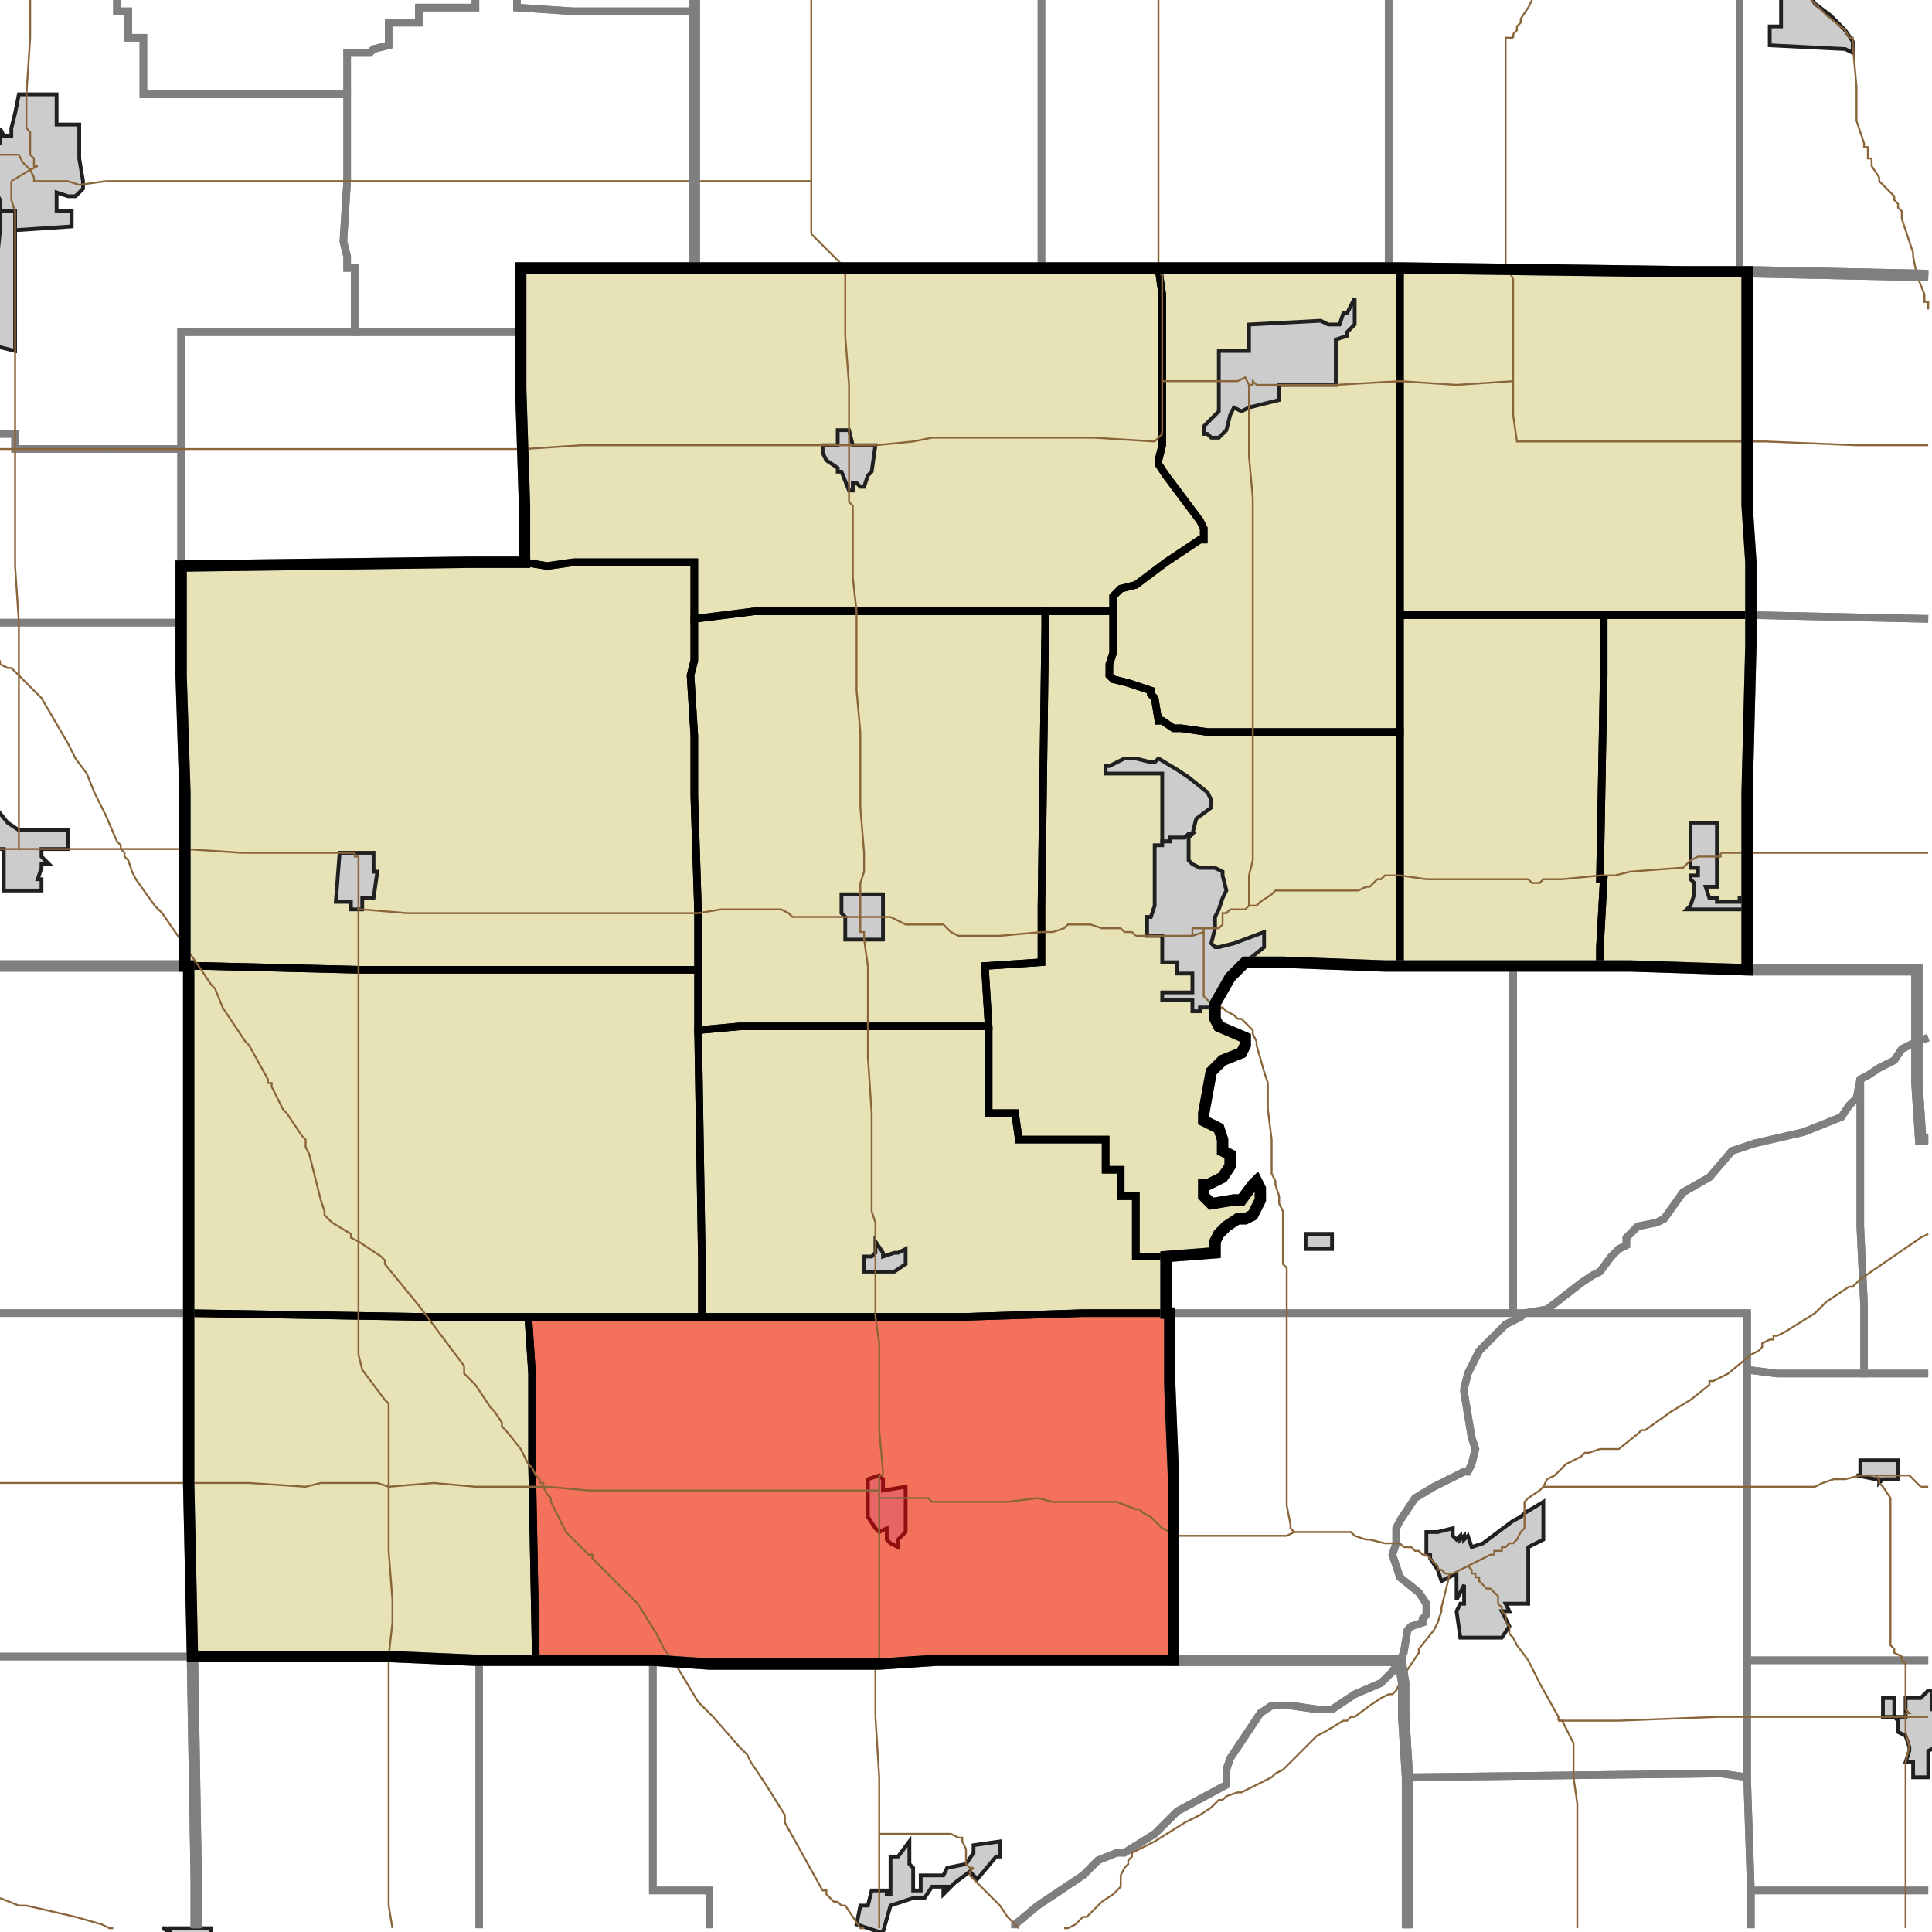 <?xml version="1.0" encoding="UTF-8"?>
<svg version="1.1" width="512" height="512" xmlns="http://www.w3.org/2000/svg" xmlns:xlink="http://www.w3.org/1999/xlink">

<!-- START LAYER target_county -->

<!-- START LAYER target_county_townships -->
<path fill="#e8e2b7" d="M 276 71 L 307 71 L 308 78 L 308 118 L 307 122 L 307 123 L 309 126 L 318 138 L 319 140 L 319 143 L 318 143 L 309 149 L 301 155 L 297 156 L 295 158 L 295 162 L 200 162 L 184 164 L 184 149 L 152 149 L 145 150 L 139 149 L 139 134 L 138 103 L 138 71 L 276 71 z"/>
<path fill="#e8e2b7" d="M 323 71 L 371 71 L 371 194 L 320 194 L 313 193 L 311 193 L 308 191 L 307 191 L 306 185 L 305 184 L 305 183 L 299 181 L 295 180 L 294 179 L 294 176 L 295 173 L 295 158 L 297 156 L 301 155 L 309 149 L 318 143 L 319 143 L 319 140 L 318 138 L 309 126 L 307 123 L 307 122 L 308 118 L 308 78 L 307 71 L 323 71 z"/>
<path fill="#e8e2b7" d="M 461 72 L 463 72 L 463 134 L 464 149 L 464 163 L 371 163 L 371 71 L 446 72 L 461 72 z"/>
<path fill="#e8e2b7" d="M 152 149 L 184 149 L 184 175 L 183 179 L 184 195 L 184 211 L 185 242 L 185 257 L 95 257 L 54 256 L 49 256 L 49 210 L 48 179 L 48 150 L 124 149 L 139 149 L 145 150 L 152 149 z"/>
<path fill="#e8e2b7" d="M 277 162 L 277 166 L 276 240 L 276 255 L 261 256 L 262 272 L 196 272 L 185 273 L 185 242 L 184 211 L 184 195 L 183 179 L 184 175 L 184 164 L 200 162 L 277 162 z"/>
<path fill="#e8e2b7" d="M 295 162 L 295 173 L 294 176 L 294 179 L 295 180 L 299 181 L 305 183 L 305 184 L 306 185 L 307 191 L 308 191 L 311 193 L 313 193 L 320 194 L 371 194 L 371 256 L 367 256 L 340 255 L 330 255 L 326 259 L 322 266 L 322 270 L 323 272 L 330 275 L 330 277 L 329 279 L 324 281 L 321 284 L 319 295 L 319 297 L 323 299 L 324 302 L 324 305 L 326 306 L 326 309 L 324 312 L 320 314 L 319 314 L 319 317 L 321 319 L 327 318 L 329 318 L 332 314 L 333 313 L 334 315 L 334 318 L 332 322 L 330 323 L 328 323 L 325 325 L 323 327 L 322 329 L 322 332 L 309 333 L 301 333 L 301 317 L 297 317 L 297 310 L 293 310 L 293 302 L 270 302 L 269 295 L 262 295 L 262 272 L 261 256 L 276 255 L 276 240 L 277 166 L 277 162 L 295 162 z"/>
<path fill="#e8e2b7" d="M 376 163 L 425 163 L 425 179 L 424 233 L 425 233 L 424 251 L 424 256 L 371 256 L 371 163 L 376 163 z"/>
<path fill="#e8e2b7" d="M 425 163 L 464 163 L 464 171 L 463 210 L 463 257 L 432 256 L 424 256 L 424 251 L 425 233 L 424 233 L 425 179 L 425 163 z"/>
<path fill="#e8e2b7" d="M 54 256 L 95 257 L 185 257 L 185 273 L 186 334 L 186 349 L 112 349 L 50 348 L 50 256 L 54 256 z"/>
<path fill="#e8e2b7" d="M 262 272 L 262 295 L 269 295 L 270 302 L 293 302 L 293 310 L 297 310 L 297 317 L 301 317 L 301 333 L 309 333 L 309 348 L 287 348 L 255 349 L 186 349 L 186 334 L 185 273 L 196 272 L 262 272 z"/>
<path fill="#e8e2b7" d="M 112 349 L 140 349 L 141 364 L 141 388 L 142 440 L 126 440 L 103 439 L 51 439 L 50 393 L 50 348 L 112 349 z"/>
<path fill="#e8e2b7" d="M 309 348 L 310 348 L 310 367 L 311 392 L 311 440 L 248 440 L 233 441 L 188 441 L 173 440 L 142 440 L 141 388 L 141 364 L 140 349 L 255 349 L 287 348 L 309 348 z"/>

<!-- START LAYER IL-places -->

<!-- START LAYER KY-places -->

<!-- START LAYER MI-places -->

<!-- START LAYER OH-places -->

<!-- START LAYER IN-places -->
<path fill="#cccccc" stroke="#202020" stroke-width="1" d="M 479 -2 L 481 1 L 485 4 L 489 8 L 491 11 L 491 14 L 489 13 L 469 12 L 469 7 L 472 7 L 472 -2 L 479 -2 z"/>
<path fill="#cccccc" stroke="#202020" stroke-width="1" d="M 7 25 L 15 25 L 15 33 L 21 33 L 21 42 L 22 48 L 22 50 L 20 52 L 18 52 L 15 51 L 15 56 L 19 56 L 19 60 L 4 61 L 4 56 L 0 56 L 0 53 L -2 49 L -2 38 L 0 38 L 0 34 L 1 36 L 3 36 L 3 34 L 4 30 L 5 25 L 7 25 z"/>
<path fill="#cccccc" stroke="#202020" stroke-width="1" d="M 4 59 L 4 93 L 0 92 L -2 91 L -2 71 L -1 71 L 0 61 L 0 56 L 4 56 L 4 59 z"/>
<path fill="#cccccc" stroke="#202020" stroke-width="1" d="M 359 80 L 359 86 L 357 88 L 357 89 L 354 90 L 354 102 L 339 102 L 339 106 L 331 108 L 329 109 L 327 108 L 326 110 L 325 114 L 323 116 L 321 116 L 320 115 L 319 115 L 319 113 L 323 109 L 323 93 L 331 93 L 331 86 L 350 85 L 352 86 L 355 86 L 356 83 L 357 83 L 359 79 L 359 80 z"/>
<path fill="#cccccc" stroke="#202020" stroke-width="1" d="M 218 120 L 218 118 L 222 118 L 222 114 L 225 114 L 226 118 L 232 118 L 231 125 L 230 126 L 229 129 L 228 129 L 227 128 L 226 128 L 226 130 L 225 130 L 223 125 L 222 125 L 222 124 L 219 122 L 218 120 z"/>
<path fill="#cccccc" stroke="#202020" stroke-width="1" d="M 306 202 L 307 201 L 312 204 L 315 206 L 320 210 L 321 212 L 321 214 L 317 217 L 316 221 L 315 221 L 314 222 L 310 222 L 310 223 L 308 223 L 308 205 L 293 205 L 293 203 L 294 203 L 298 201 L 301 201 L 305 202 L 306 202 z"/>
<path fill="#cccccc" stroke="#202020" stroke-width="1" d="M 5 220 L 18 220 L 18 225 L 11 225 L 11 227 L 13 229 L 11 229 L 11 230 L 10 233 L 11 233 L 11 236 L 1 236 L 1 225 L -2 225 L -2 213 L 2 218 L 5 220 z"/>
<path fill="#cccccc" stroke="#202020" stroke-width="1" d="M 455 226 L 455 235 L 452 235 L 453 238 L 455 238 L 455 239 L 461 239 L 461 238 L 463 238 L 463 241 L 447 241 L 448 240 L 449 237 L 449 234 L 448 233 L 448 232 L 450 232 L 450 230 L 448 230 L 448 218 L 455 218 L 455 226 z"/>
<path fill="#cccccc" stroke="#202020" stroke-width="1" d="M 316 221 L 315 222 L 315 228 L 316 229 L 318 230 L 322 230 L 324 231 L 324 232 L 325 236 L 324 238 L 323 241 L 322 243 L 322 246 L 321 250 L 322 251 L 323 251 L 327 250 L 335 247 L 335 251 L 330 255 L 326 259 L 322 266 L 322 267 L 318 267 L 318 268 L 316 268 L 316 265 L 308 265 L 308 263 L 316 263 L 316 258 L 312 258 L 312 255 L 308 255 L 308 248 L 304 248 L 304 243 L 305 243 L 306 240 L 306 224 L 308 224 L 308 223 L 310 223 L 310 222 L 314 222 L 315 221 L 316 221 z"/>
<path fill="#cccccc" stroke="#202020" stroke-width="1" d="M 94 226 L 99 226 L 99 231 L 100 231 L 99 238 L 96 238 L 96 241 L 93 241 L 93 239 L 89 239 L 90 226 L 94 226 z"/>
<path fill="#cccccc" stroke="#202020" stroke-width="1" d="M 229 237 L 234 237 L 234 249 L 224 249 L 224 243 L 223 242 L 223 237 L 229 237 z"/>
<path fill="#cccccc" stroke="#202020" stroke-width="1" d="M 349 327 L 353 327 L 353 331 L 346 331 L 346 327 L 349 327 z"/>
<path fill="#cccccc" stroke="#202020" stroke-width="1" d="M 234 332 L 234 333 L 237 332 L 238 332 L 240 331 L 240 335 L 237 337 L 229 337 L 229 333 L 231 333 L 232 332 L 232 329 L 234 332 z"/>
<path fill="#cccccc" stroke="#202020" stroke-width="1" d="M 493 388 L 493 387 L 503 387 L 503 392 L 499 392 L 498 393 L 498 392 L 497 392 L 492 391 L 493 391 L 493 388 z"/>
<path fill="#cccccc" stroke="#202020" stroke-width="1" d="M 240 402 L 240 406 L 238 408 L 238 410 L 236 409 L 235 408 L 235 405 L 233 406 L 232 405 L 230 402 L 230 392 L 233 391 L 234 392 L 234 395 L 240 394 L 240 402 z"/>
<path fill="#cccccc" stroke="#202020" stroke-width="1" d="M 409 398 L 409 408 L 405 410 L 405 425 L 399 425 L 400 427 L 398 427 L 400 431 L 398 434 L 387 434 L 386 427 L 387 425 L 388 425 L 388 420 L 386 424 L 386 417 L 382 419 L 381 416 L 379 413 L 379 412 L 378 412 L 378 406 L 381 406 L 385 405 L 385 407 L 386 408 L 387 407 L 387 408 L 388 407 L 388 408 L 389 407 L 390 410 L 393 409 L 401 403 L 403 402 L 404 401 L 409 398 z"/>
<path fill="#cccccc" stroke="#202020" stroke-width="1" d="M 512 448 L 512 453 L 513 453 L 513 463 L 511 464 L 511 471 L 507 471 L 507 467 L 505 467 L 506 464 L 506 463 L 505 460 L 503 459 L 503 456 L 502 455 L 499 455 L 499 450 L 502 450 L 502 455 L 505 455 L 505 450 L 509 450 L 511 448 L 512 448 z"/>
<path fill="#cccccc" stroke="#202020" stroke-width="1" d="M 264 492 L 259 498 L 257 496 L 253 499 L 250 502 L 250 501 L 251 500 L 247 500 L 245 503 L 242 503 L 236 505 L 234 512 L 233 512 L 227 510 L 228 505 L 230 505 L 231 501 L 235 501 L 235 502 L 236 502 L 236 492 L 238 492 L 241 488 L 241 494 L 242 495 L 242 501 L 244 501 L 244 497 L 250 497 L 251 495 L 256 494 L 258 491 L 258 489 L 265 488 L 265 492 L 264 492 z"/>
<path fill="#cccccc" stroke="#202020" stroke-width="1" d="M 56 513 L 45 513 L 45 512 L 43 511 L 44 511 L 45 512 L 45 511 L 56 511 L 56 513 z"/>

<!-- START LAYER target_township -->
<path fill="#ff0000" opacity="0.5" d="M 309 348 L 310 348 L 310 367 L 311 392 L 311 440 L 248 440 L 233 441 L 188 441 L 173 440 L 142 440 L 141 388 L 141 364 L 140 349 L 255 349 L 287 348 L 309 348 z"/>

<!-- START LAYER IL-township_borders -->

<!-- START LAYER KY-township_borders -->

<!-- START LAYER MI-township_borders -->

<!-- START LAYER OH-township_borders -->

<!-- START LAYER IN-township_borders -->
<polyline fill="none" stroke="#7f7f7f" stroke-width="2" points="184,0 184,3 152,3 137,2 137,0"/>
<polyline fill="none" stroke="#7f7f7f" stroke-width="2" points="126,0 126,2 111,2 111,6 103,6 103,12 99,13 98,14 92,14 92,25 38,25 38,10 34,10 34,3 31,3 31,0"/>
<polyline fill="none" stroke="#7f7f7f" stroke-width="2" points="31,0 31,3 34,3 34,10 38,10 38,25 92,25 92,48 91,64 92,68 92,71 94,71 94,88 48,88 48,119 4,119 4,115 0,115"/>
<polyline fill="none" stroke="#7f7f7f" stroke-width="2" points="276,0 276,71 184,71 184,0"/>
<polyline fill="none" stroke="#7f7f7f" stroke-width="2" points="368,0 368,71 276,71 276,0"/>
<polyline fill="none" stroke="#7f7f7f" stroke-width="2" points="461,0 461,72 446,72 371,71 368,71 368,0"/>
<polyline fill="none" stroke="#7f7f7f" stroke-width="2" points="511,73 463,72 461,72 461,0"/>
<polyline fill="none" stroke="#7f7f7f" stroke-width="2" points="137,0 137,2 152,3 184,3 184,71 138,71 138,88 94,88 94,71 92,71 92,68 91,64 92,48 92,14 98,14 99,13 103,12 103,6 111,6 111,2 126,2 126,0"/>
<polyline fill="none" stroke="#7f7f7f" stroke-width="2" points="463,72 511,73"/>
<polyline fill="none" stroke="#7f7f7f" stroke-width="2" points="511,164 464,163 464,149 463,134 463,72"/>
<polyline fill="none" stroke="#7f7f7f" stroke-width="2" points="0,115 4,115 4,119 48,119 48,165 0,165"/>
<polyline fill="none" stroke="#7f7f7f" stroke-width="2" points="138,88 138,103 139,134 139,149 124,149 48,150 48,88 138,88"/>
<polyline fill="none" stroke="#7f7f7f" stroke-width="2" points="511,275 508,276 508,257 463,257 463,210 464,171 464,163 511,164"/>
<polyline fill="none" stroke="#7f7f7f" stroke-width="2" points="0,165 48,165 48,179 49,210 49,256 0,256"/>
<polyline fill="none" stroke="#7f7f7f" stroke-width="2" points="511,302 509,302 508,287 508,276 511,275"/>
<polyline fill="none" stroke="#7f7f7f" stroke-width="2" points="309,333 322,332 322,329 323,327 325,325 328,323 330,323 332,322 334,318 334,315 333,313 332,314 329,318 327,318 321,319 319,317 319,314 320,314 324,312 326,309 326,306 324,305 324,302 323,299 319,297 319,295 321,284 324,281 329,279 330,277 330,275 323,272 322,270 322,266 326,259 330,255 340,255 367,256 401,256 401,348 309,348 309,333"/>
<polyline fill="none" stroke="#7f7f7f" stroke-width="2" points="0,256 50,256 50,348 0,348"/>
<polyline fill="none" stroke="#7f7f7f" stroke-width="2" points="409,256 432,256 463,257 508,257 508,276 504,278 502,281 498,283 495,285 493,286 492,291 490,293 488,296 478,300 465,303 459,305 453,312 446,316 441,323 439,324 434,325 431,328 431,330 429,331 427,333 424,337 422,338 419,340 410,347 404,348 401,348 401,256 409,256"/>
<polyline fill="none" stroke="#7f7f7f" stroke-width="2" points="508,276 508,287 509,302 511,302"/>
<polyline fill="none" stroke="#7f7f7f" stroke-width="2" points="511,364 494,364 494,346 493,325 493,286 495,285 498,283 502,281 504,278 508,276"/>
<polyline fill="none" stroke="#7f7f7f" stroke-width="2" points="493,325 494,346 494,364 471,364 463,363 463,348 404,348 410,347 419,340 422,338 424,337 427,333 429,331 431,330 431,328 434,325 439,324 441,323 446,316 453,312 459,305 465,303 478,300 488,296 490,293 492,291 493,286 493,325"/>
<polyline fill="none" stroke="#7f7f7f" stroke-width="2" points="50,348 50,393 51,439 0,439"/>
<polyline fill="none" stroke="#7f7f7f" stroke-width="2" points="0,348 50,348"/>
<polyline fill="none" stroke="#7f7f7f" stroke-width="2" points="331,348 404,348 403,349 399,351 392,358 389,364 388,368 388,369 390,381 391,384 390,388 389,390 388,390 380,394 375,397 371,403 370,405 370,409 369,412 371,418 376,422 378,425 378,428 377,429 377,430 374,431 373,432 372,438 371,440 311,440 311,392 310,367 310,348 331,348"/>
<polyline fill="none" stroke="#7f7f7f" stroke-width="2" points="404,348 463,348 463,471 456,470 373,471 372,455 372,446 371,440 372,438 373,432 374,431 377,430 377,429 378,428 378,425 376,422 371,418 369,412 370,409 370,405 371,403 375,397 380,394 388,390 389,390 390,388 391,384 390,381 388,369 388,368 389,364 392,358 399,351 403,349 404,348"/>
<polyline fill="none" stroke="#7f7f7f" stroke-width="2" points="463,363 471,364 511,364"/>
<polyline fill="none" stroke="#7f7f7f" stroke-width="2" points="511,440 463,440 463,363"/>
<polyline fill="none" stroke="#7f7f7f" stroke-width="2" points="0,439 51,439 52,498 52,511"/>
<polyline fill="none" stroke="#7f7f7f" stroke-width="2" points="126,440 127,440 127,511"/>
<polyline fill="none" stroke="#7f7f7f" stroke-width="2" points="52,511 52,498 51,439 103,439 126,440"/>
<polyline fill="none" stroke="#7f7f7f" stroke-width="2" points="134,440 173,440 173,501 188,501 188,511"/>
<polyline fill="none" stroke="#7f7f7f" stroke-width="2" points="127,511 127,440 134,440"/>
<polyline fill="none" stroke="#7f7f7f" stroke-width="2" points="303,440 371,440 369,443 366,446 359,449 353,453 349,453 342,452 337,452 334,454 326,466 325,469 325,473 312,480 306,486 298,491 296,491 291,493 287,497 275,505 269,510 269,511"/>
<polyline fill="none" stroke="#7f7f7f" stroke-width="2" points="188,511 188,501 173,501 173,440 188,441 233,441 248,440 303,440"/>
<polyline fill="none" stroke="#7f7f7f" stroke-width="2" points="372,446 372,455 373,471 373,511"/>
<polyline fill="none" stroke="#7f7f7f" stroke-width="2" points="269,511 269,510 275,505 287,497 291,493 296,491 298,491 306,486 312,480 325,473 325,469 326,466 334,454 337,452 342,452 349,453 353,453 359,449 366,446 369,443 371,440 372,446"/>
<polyline fill="none" stroke="#7f7f7f" stroke-width="2" points="463,440 511,440"/>
<polyline fill="none" stroke="#7f7f7f" stroke-width="2" points="511,501 464,501 463,471 463,440"/>
<polyline fill="none" stroke="#7f7f7f" stroke-width="2" points="456,470 463,471 464,501 464,511"/>
<polyline fill="none" stroke="#7f7f7f" stroke-width="2" points="373,511 373,471 456,470"/>
<polyline fill="none" stroke="#7f7f7f" stroke-width="2" points="509,501 511,501"/>
<polyline fill="none" stroke="#7f7f7f" stroke-width="2" points="464,511 464,501 509,501"/>

<!-- START LAYER target_county_township_borders -->
<polyline fill="none" stroke="#000000" stroke-width="2" points="276,71 307,71 308,78 308,118 307,122 307,123 309,126 318,138 319,140 319,143 318,143 309,149 301,155 297,156 295,158 295,162 200,162 184,164 184,149 152,149 145,150 139,149 139,134 138,103 138,71 276,71"/>
<polyline fill="none" stroke="#000000" stroke-width="2" points="323,71 371,71 371,194 320,194 313,193 311,193 308,191 307,191 306,185 305,184 305,183 299,181 295,180 294,179 294,176 295,173 295,158 297,156 301,155 309,149 318,143 319,143 319,140 318,138 309,126 307,123 307,122 308,118 308,78 307,71 323,71"/>
<polyline fill="none" stroke="#000000" stroke-width="2" points="461,72 463,72 463,134 464,149 464,163 371,163 371,71 446,72 461,72"/>
<polyline fill="none" stroke="#000000" stroke-width="2" points="152,149 184,149 184,175 183,179 184,195 184,211 185,242 185,257 95,257 54,256 49,256 49,210 48,179 48,150 124,149 139,149 145,150 152,149"/>
<polyline fill="none" stroke="#000000" stroke-width="2" points="277,162 277,166 276,240 276,255 261,256 262,272 196,272 185,273 185,242 184,211 184,195 183,179 184,175 184,164 200,162 277,162"/>
<polyline fill="none" stroke="#000000" stroke-width="2" points="295,162 295,173 294,176 294,179 295,180 299,181 305,183 305,184 306,185 307,191 308,191 311,193 313,193 320,194 371,194 371,256 367,256 340,255 330,255 326,259 322,266 322,270 323,272 330,275 330,277 329,279 324,281 321,284 319,295 319,297 323,299 324,302 324,305 326,306 326,309 324,312 320,314 319,314 319,317 321,319 327,318 329,318 332,314 333,313 334,315 334,318 332,322 330,323 328,323 325,325 323,327 322,329 322,332 309,333 301,333 301,317 297,317 297,310 293,310 293,302 270,302 269,295 262,295 262,272 261,256 276,255 276,240 277,166 277,162 295,162"/>
<polyline fill="none" stroke="#000000" stroke-width="2" points="376,163 425,163 425,179 424,233 425,233 424,251 424,256 371,256 371,163 376,163"/>
<polyline fill="none" stroke="#000000" stroke-width="2" points="425,163 464,163 464,171 463,210 463,257 432,256 424,256 424,251 425,233 424,233 425,179 425,163"/>
<polyline fill="none" stroke="#000000" stroke-width="2" points="54,256 95,257 185,257 185,273 186,334 186,349 112,349 50,348 50,256 54,256"/>
<polyline fill="none" stroke="#000000" stroke-width="2" points="262,272 262,295 269,295 270,302 293,302 293,310 297,310 297,317 301,317 301,333 309,333 309,348 287,348 255,349 186,349 186,334 185,273 196,272 262,272"/>
<polyline fill="none" stroke="#000000" stroke-width="2" points="112,349 140,349 141,364 141,388 142,440 126,440 103,439 51,439 50,393 50,348 112,349"/>
<polyline fill="none" stroke="#000000" stroke-width="2" points="309,348 310,348 310,367 311,392 311,440 248,440 233,441 188,441 173,440 142,440 141,388 141,364 140,349 255,349 287,348 309,348"/>

<!-- START LAYER highways_state_US -->
<polyline fill="none" stroke="#8a6539" stroke-width="0.5" points="401,9 402,8 402,7 403,6 403,5 405,2 406,0"/>
<polyline fill="none" stroke="#8a6539" stroke-width="0.5" points="401,10 401,9"/>
<polyline fill="none" stroke="#8a6539" stroke-width="0.5" points="401,10"/>
<polyline fill="none" stroke="#8a6539" stroke-width="0.5" points="401,9 401,10"/>
<polyline fill="none" stroke="#8a6539" stroke-width="0.5" points="7,30 7,25 8,10 8,0"/>
<polyline fill="none" stroke="#8a6539" stroke-width="0.5" points="4,41 0,41"/>
<polyline fill="none" stroke="#8a6539" stroke-width="0.5" points="5,41 4,41"/>
<polyline fill="none" stroke="#8a6539" stroke-width="0.5" points="10,44 9,44 9,42 8,41 8,35 7,34 7,30"/>
<polyline fill="none" stroke="#8a6539" stroke-width="0.5" points="8,45 10,44"/>
<polyline fill="none" stroke="#8a6539" stroke-width="0.5" points="8,45 6,43 5,41"/>
<polyline fill="none" stroke="#8a6539" stroke-width="0.5" points="215,48 215,0"/>
<polyline fill="none" stroke="#8a6539" stroke-width="0.5" points="3,48 8,45"/>
<polyline fill="none" stroke="#8a6539" stroke-width="0.5" points="215,48 28,48"/>
<polyline fill="none" stroke="#8a6539" stroke-width="0.5" points="10,48 9,48 9,47 8,45"/>
<polyline fill="none" stroke="#8a6539" stroke-width="0.5" points="28,48 21,49"/>
<polyline fill="none" stroke="#8a6539" stroke-width="0.5" points="21,49 18,48 10,48"/>
<polyline fill="none" stroke="#8a6539" stroke-width="0.5" points="4,56 3,53 3,48"/>
<polyline fill="none" stroke="#8a6539" stroke-width="0.5" points="215,62 215,48"/>
<polyline fill="none" stroke="#8a6539" stroke-width="0.5" points="308,101 308,73 307,72 307,0"/>
<polyline fill="none" stroke="#8a6539" stroke-width="0.5" points="401,101 401,74 400,72 400,71 399,70 399,10 401,10"/>
<polyline fill="none" stroke="#8a6539" stroke-width="0.5" points="331,102 332,102 332,101 333,102 354,102 371,101 386,102 401,101"/>
<polyline fill="none" stroke="#8a6539" stroke-width="0.5" points="331,102 330,100 328,101 308,101"/>
<polyline fill="none" stroke="#8a6539" stroke-width="0.5" points="331,105 331,102"/>
<polyline fill="none" stroke="#8a6539" stroke-width="0.5" points="225,114 225,102 224,89 224,71 215,62"/>
<polyline fill="none" stroke="#8a6539" stroke-width="0.5" points="511,82 511,80 510,80 510,78 508,73 507,68 507,67 504,58 504,56 503,55 503,54 502,53 502,52 498,48 498,47 496,44 496,42 495,42 495,39 494,39 494,38 492,32 492,23 491,12 491,10 490,10 489,8 484,4 480,0"/>
<polyline fill="none" stroke="#8a6539" stroke-width="0.5" points="308,101 308,115 306,117 290,116 247,116 242,117 232,118 230,118"/>
<polyline fill="none" stroke="#8a6539" stroke-width="0.5" points="225,118 225,114"/>
<polyline fill="none" stroke="#8a6539" stroke-width="0.5" points="230,118 225,118"/>
<polyline fill="none" stroke="#8a6539" stroke-width="0.5" points="219,118 225,118"/>
<polyline fill="none" stroke="#8a6539" stroke-width="0.5" points="511,118 492,118 468,117 402,117 401,110 401,101"/>
<polyline fill="none" stroke="#8a6539" stroke-width="0.5" points="28,119 139,119 154,118 219,118"/>
<polyline fill="none" stroke="#8a6539" stroke-width="0.5" points="4,119 4,56"/>
<polyline fill="none" stroke="#8a6539" stroke-width="0.5" points="4,119 28,119"/>
<polyline fill="none" stroke="#8a6539" stroke-width="0.5" points="0,119 4,119"/>
<polyline fill="none" stroke="#8a6539" stroke-width="0.5" points="225,130 225,118"/>
<polyline fill="none" stroke="#8a6539" stroke-width="0.5" points="4,119 4,150 5,165 5,179"/>
<polyline fill="none" stroke="#8a6539" stroke-width="0.5" points="5,219 5,179"/>
<polyline fill="none" stroke="#8a6539" stroke-width="0.5" points="5,225 5,219"/>
<polyline fill="none" stroke="#8a6539" stroke-width="0.5" points="1,225 5,225"/>
<polyline fill="none" stroke="#8a6539" stroke-width="0.5" points="32,225 5,225"/>
<polyline fill="none" stroke="#8a6539" stroke-width="0.5" points="0,225 1,225"/>
<polyline fill="none" stroke="#8a6539" stroke-width="0.5" points="456,226 463,226"/>
<polyline fill="none" stroke="#8a6539" stroke-width="0.5" points="448,228 450,227 456,227 456,226"/>
<polyline fill="none" stroke="#8a6539" stroke-width="0.5" points="410,233 414,233 424,232 428,232 432,231 445,230 446,230 448,228"/>
<polyline fill="none" stroke="#8a6539" stroke-width="0.5" points="405,233 406,234 408,234 409,233 410,233"/>
<polyline fill="none" stroke="#8a6539" stroke-width="0.5" points="228,237 228,234 229,231 229,226 228,214 228,194 227,183 227,162 226,153 226,134 225,133 225,130"/>
<polyline fill="none" stroke="#8a6539" stroke-width="0.5" points="463,226 511,226"/>
<polyline fill="none" stroke="#8a6539" stroke-width="0.5" points="95,240 95,227 94,227 94,226 64,226 49,225 32,225"/>
<polyline fill="none" stroke="#8a6539" stroke-width="0.5" points="331,240 333,240 334,239 337,237 338,236 360,236 362,235 363,235 365,233 366,233 367,232 371,232 378,233 405,233"/>
<polyline fill="none" stroke="#8a6539" stroke-width="0.5" points="331,240 331,232 332,228 332,132 331,121 331,105"/>
<polyline fill="none" stroke="#8a6539" stroke-width="0.5" points="95,240 95,241"/>
<polyline fill="none" stroke="#8a6539" stroke-width="0.5" points="228,243 228,237"/>
<polyline fill="none" stroke="#8a6539" stroke-width="0.5" points="228,243 223,243"/>
<polyline fill="none" stroke="#8a6539" stroke-width="0.5" points="223,243 210,243 209,242 207,241 191,241 185,242 108,242 96,241 95,241 95,240"/>
<polyline fill="none" stroke="#8a6539" stroke-width="0.5" points="228,246 228,243"/>
<polyline fill="none" stroke="#8a6539" stroke-width="0.5" points="331,240 330,241 326,241 325,242 324,242 324,245 323,246"/>
<polyline fill="none" stroke="#8a6539" stroke-width="0.5" points="323,246 319,246"/>
<polyline fill="none" stroke="#8a6539" stroke-width="0.5" points="316,246 319,246"/>
<polyline fill="none" stroke="#8a6539" stroke-width="0.5" points="299,247 298,247"/>
<polyline fill="none" stroke="#8a6539" stroke-width="0.5" points="298,247 297,246 292,246 289,245 283,245 282,246 279,247 276,247"/>
<polyline fill="none" stroke="#8a6539" stroke-width="0.5" points="319,247 319,246"/>
<polyline fill="none" stroke="#8a6539" stroke-width="0.5" points="319,247 316,248"/>
<polyline fill="none" stroke="#8a6539" stroke-width="0.5" points="316,248 316,246"/>
<polyline fill="none" stroke="#8a6539" stroke-width="0.5" points="316,248 304,248"/>
<polyline fill="none" stroke="#8a6539" stroke-width="0.5" points="301,248 300,247 299,247"/>
<polyline fill="none" stroke="#8a6539" stroke-width="0.5" points="304,248 301,248"/>
<polyline fill="none" stroke="#8a6539" stroke-width="0.5" points="276,247 265,248 254,248 252,247 250,245 240,245 236,243 228,243"/>
<polyline fill="none" stroke="#8a6539" stroke-width="0.5" points="95,241 95,329"/>
<polyline fill="none" stroke="#8a6539" stroke-width="0.5" points="473,353 481,348 484,345 490,341 491,341 493,339 509,328 511,327"/>
<polyline fill="none" stroke="#8a6539" stroke-width="0.5" points="466,358 467,357 467,356 469,355 470,355 470,354 471,354 473,353"/>
<polyline fill="none" stroke="#8a6539" stroke-width="0.5" points="103,374 103,372 102,371 96,363 95,359 95,329"/>
<polyline fill="none" stroke="#8a6539" stroke-width="0.5" points="234,391 234,390 233,379 233,356 232,349 232,324 231,321 231,295 230,280 230,256 229,249 229,247 228,247 228,246"/>
<polyline fill="none" stroke="#8a6539" stroke-width="0.5" points="505,391 497,391"/>
<polyline fill="none" stroke="#8a6539" stroke-width="0.5" points="497,391 493,391"/>
<polyline fill="none" stroke="#8a6539" stroke-width="0.5" points="498,392 497,391"/>
<polyline fill="none" stroke="#8a6539" stroke-width="0.5" points="103,394 103,374"/>
<polyline fill="none" stroke="#8a6539" stroke-width="0.5" points="509,394 506,391 505,391"/>
<polyline fill="none" stroke="#8a6539" stroke-width="0.5" points="0,393 66,393 81,394 85,393 100,393 103,394"/>
<polyline fill="none" stroke="#8a6539" stroke-width="0.5" points="144,394 126,394 115,393 103,394"/>
<polyline fill="none" stroke="#8a6539" stroke-width="0.5" points="409,394 410,392 412,391 415,388 419,386 420,385 421,385 424,384 429,384 434,380 435,379 436,379 443,374 448,371 453,367 453,366 454,366 458,364 464,359 466,358"/>
<polyline fill="none" stroke="#8a6539" stroke-width="0.5" points="233,395 233,391 234,391"/>
<polyline fill="none" stroke="#8a6539" stroke-width="0.5" points="493,391 489,392 486,392 483,393 481,394 480,394"/>
<polyline fill="none" stroke="#8a6539" stroke-width="0.5" points="480,394 409,394"/>
<polyline fill="none" stroke="#8a6539" stroke-width="0.5" points="233,395 156,395 145,394 144,394"/>
<polyline fill="none" stroke="#8a6539" stroke-width="0.5" points="511,394 509,394"/>
<polyline fill="none" stroke="#8a6539" stroke-width="0.5" points="233,397 233,395"/>
<polyline fill="none" stroke="#8a6539" stroke-width="0.5" points="234,397 233,397"/>
<polyline fill="none" stroke="#8a6539" stroke-width="0.5" points="240,397 234,397"/>
<polyline fill="none" stroke="#8a6539" stroke-width="0.5" points="343,406 342,405 342,404 341,399 341,336 340,335 340,321 339,319 339,317 338,314 338,313 337,311 337,302 336,294 336,287 335,284 333,277 333,276 332,274 332,273 329,270 328,270 327,269 325,268 324,267 323,267 322,266 321,266 319,264 319,247"/>
<polyline fill="none" stroke="#8a6539" stroke-width="0.5" points="233,406 233,397"/>
<polyline fill="none" stroke="#8a6539" stroke-width="0.5" points="343,406 341,407 312,407 311,406 310,406 308,405 305,402 303,401 302,400 301,400 296,398 279,398 275,397 267,398 247,398 246,397 240,397"/>
<polyline fill="none" stroke="#8a6539" stroke-width="0.5" points="396,412 396,411 398,411 398,410 399,410 400,409 401,409 402,408 403,406 404,405 404,398 405,397 408,395 409,394"/>
<polyline fill="none" stroke="#8a6539" stroke-width="0.5" points="389,415 395,412 396,412"/>
<polyline fill="none" stroke="#8a6539" stroke-width="0.5" points="384,417 385,417 389,415"/>
<polyline fill="none" stroke="#8a6539" stroke-width="0.5" points="384,417 383,417 382,416 381,416 381,415 378,412 377,412 376,411 375,411 374,410 372,410 371,409 367,409 363,408 362,408 359,407 358,406 343,406"/>
<polyline fill="none" stroke="#8a6539" stroke-width="0.5" points="103,439 104,430 104,424 103,411 103,394"/>
<polyline fill="none" stroke="#8a6539" stroke-width="0.5" points="384,417 384,418 382,426 382,427 381,430 380,432 376,437 376,438 372,444"/>
<polyline fill="none" stroke="#8a6539" stroke-width="0.5" points="505,450 505,441 504,440 504,439 502,438 502,437 501,436 501,397 499,394 498,393 498,392"/>
<polyline fill="none" stroke="#8a6539" stroke-width="0.5" points="505,454 506,454 505,453 505,450"/>
<polyline fill="none" stroke="#8a6539" stroke-width="0.5" points="232,455 232,442 233,441 233,406"/>
<polyline fill="none" stroke="#8a6539" stroke-width="0.5" points="505,455 505,454"/>
<polyline fill="none" stroke="#8a6539" stroke-width="0.5" points="505,455"/>
<polyline fill="none" stroke="#8a6539" stroke-width="0.5" points="413,456 413,455 408,446 405,440 402,436 401,434 400,433 400,431 399,430 399,428 398,427 398,426 397,425 397,423 395,421 394,421 392,419 392,418 391,418 391,417 390,417 390,416 389,415"/>
<polyline fill="none" stroke="#8a6539" stroke-width="0.5" points="511,455 510,455"/>
<polyline fill="none" stroke="#8a6539" stroke-width="0.5" points="510,455 505,455"/>
<polyline fill="none" stroke="#8a6539" stroke-width="0.5" points="505,455 455,455 429,456 413,456"/>
<polyline fill="none" stroke="#8a6539" stroke-width="0.5" points="511,455"/>
<polyline fill="none" stroke="#8a6539" stroke-width="0.5" points="505,467 506,463 505,459 505,455"/>
<polyline fill="none" stroke="#8a6539" stroke-width="0.5" points="372,444 372,445 371,446 370,448 369,449 368,449 366,450 363,452 359,455 358,455 357,456 356,456 351,459 349,460 340,469 338,470"/>
<polyline fill="none" stroke="#8a6539" stroke-width="0.5" points="338,470"/>
<polyline fill="none" stroke="#8a6539" stroke-width="0.5" points="505,471 505,467"/>
<polyline fill="none" stroke="#8a6539" stroke-width="0.5" points="505,478 505,471"/>
<polyline fill="none" stroke="#8a6539" stroke-width="0.5" points="233,486 233,471 232,455"/>
<polyline fill="none" stroke="#8a6539" stroke-width="0.5" points="256,493 256,490 255,488 255,487 254,487 252,486 233,486"/>
<polyline fill="none" stroke="#8a6539" stroke-width="0.5" points="257,495 256,494 256,493"/>
<polyline fill="none" stroke="#8a6539" stroke-width="0.5" points="258,495 257,495"/>
<polyline fill="none" stroke="#8a6539" stroke-width="0.5" points="258,495"/>
<polyline fill="none" stroke="#8a6539" stroke-width="0.5" points="258,495 257,496 257,497"/>
<polyline fill="none" stroke="#8a6539" stroke-width="0.5" points="257,497"/>
<polyline fill="none" stroke="#8a6539" stroke-width="0.5" points="338,470 337,471 329,475 328,475 325,476 324,477 323,477 321,479 318,481 314,483 306,488 300,491 300,492 299,493 299,494 298,495 297,497 297,500 295,502 292,504"/>
<polyline fill="none" stroke="#8a6539" stroke-width="0.5" points="292,504 288,508 287,508 285,510"/>
<polyline fill="none" stroke="#8a6539" stroke-width="0.5" points="30,511 29,511 27,510 20,508 7,505 5,505 0,503"/>
<polyline fill="none" stroke="#8a6539" stroke-width="0.5" points="233,486 233,511"/>
<polyline fill="none" stroke="#8a6539" stroke-width="0.5" points="285,510 283,511 282,511"/>
<polyline fill="none" stroke="#8a6539" stroke-width="0.5" points="257,497 265,505 267,508 270,511"/>
<polyline fill="none" stroke="#8a6539" stroke-width="0.5" points="104,511 103,505 103,439"/>
<polyline fill="none" stroke="#8a6539" stroke-width="0.5" points="505,511 505,478"/>
<polyline fill="none" stroke="#8a6539" stroke-width="0.5" points="418,511 418,478 417,471 417,462 414,456 413,456"/>

<!-- START LAYER highways_interstate -->
<polyline fill="none" stroke="#8a6539" stroke-width="0.5" points="0,175 0,176 2,177 3,177 5,179"/>
<polyline fill="none" stroke="#8a6539" stroke-width="0.5" points="32,225 32,224 31,223 28,216 25,210 23,205 20,201 18,197 11,185 5,179"/>
<polyline fill="none" stroke="#8a6539" stroke-width="0.5" points="95,329 93,328 93,327 88,324 86,322 86,321 85,318 82,306 81,304 81,302 80,301 76,295 75,294 72,288 72,287 71,287 71,286 66,277 65,276 59,267 57,262 56,261 54,258 43,242 41,240 36,233 35,231 34,228 33,227 33,226 32,225"/>
<polyline fill="none" stroke="#8a6539" stroke-width="0.5" points="144,394 144,393 143,393 143,392 142,391 141,389 140,388 138,384 134,379 133,378 133,377 131,374 130,373 126,367 123,364 123,362 111,346 102,335 102,334 101,333 95,329"/>
<polyline fill="none" stroke="#8a6539" stroke-width="0.5" points="229,511 228,511 224,505 223,505 222,504 221,504 219,502 219,501 218,501 208,483 208,481 203,473 199,467 198,465 196,463 189,455 185,451 179,441 176,437 174,433 169,425 157,413 157,412 156,412 150,406 146,398 146,397 145,396 144,394"/>

<!-- START LAYER IL-county_borders -->

<!-- START LAYER OH-county_borders -->

<!-- START LAYER MI-county_borders -->

<!-- START LAYER KY-county_borders -->

<!-- START LAYER IN-county_borders -->
<polyline fill="none" stroke="#7f7f7f" stroke-width="3" points="184,0 184,71 138,71 138,103 139,134 139,149 124,149 48,150 48,179 49,210 49,256 0,256"/>
<polyline fill="none" stroke="#7f7f7f" stroke-width="3" points="511,73 463,72 446,72 371,71 184,71 184,0"/>
<polyline fill="none" stroke="#7f7f7f" stroke-width="3" points="463,72 511,73"/>
<polyline fill="none" stroke="#7f7f7f" stroke-width="3" points="511,302 509,302 508,287 508,257 463,257 463,210 464,171 464,149 463,134 463,72"/>
<polyline fill="none" stroke="#7f7f7f" stroke-width="3" points="309,333 322,332 322,329 323,327 325,325 328,323 330,323 332,322 334,318 334,315 333,313 332,314 329,318 327,318 321,319 319,317 319,314 320,314 324,312 326,309 326,306 324,305 324,302 323,299 319,297 319,295 321,284 324,281 329,279 330,277 330,275 323,272 322,270 322,266 326,259 330,255 340,255 367,256 432,256 463,257 508,257 508,287 509,302 511,302"/>
<polyline fill="none" stroke="#7f7f7f" stroke-width="3" points="373,511 373,471 372,455 372,446 371,440 311,440 311,392 310,367 310,348 309,348 309,333"/>
<polyline fill="none" stroke="#7f7f7f" stroke-width="3" points="0,256 50,256 50,393 51,439 52,498 52,511"/>
<polyline fill="none" stroke="#7f7f7f" stroke-width="3" points="126,440 173,440 188,441 233,441 248,440 371,440 372,446 372,455 373,471 373,511"/>
<polyline fill="none" stroke="#7f7f7f" stroke-width="3" points="52,511 52,498 51,439 103,439 126,440"/>

<!-- START LAYER target_county_borders -->
<polyline fill="none" stroke="#000000" stroke-width="3" points="292,71 371,71 446,72 463,72 463,134 464,149 464,171 463,210 463,257 432,256 367,256 340,255 330,255 326,259 322,266 322,270 323,272 330,275 330,277 329,279 324,281 321,284 319,295 319,297 323,299 324,302 324,305 326,306 326,309 324,312 320,314 319,314 319,317 321,319 327,318 329,318 332,314 333,313 334,315 334,318 332,322 330,323 328,323 325,325 323,327 322,329 322,332 309,333 309,348 310,348 310,367 311,392 311,440 248,440 233,441 188,441 173,440 126,440 103,439 51,439 50,393 50,256 49,256 49,210 48,179 48,150 124,149 139,149 139,134 138,103 138,71 292,71"/>

<!-- START LAYER IL-border -->

<!-- START LAYER KY-border -->

<!-- START LAYER MI-border -->

<!-- START LAYER OH-border -->

<!-- START LAYER IN-border -->
</svg>
